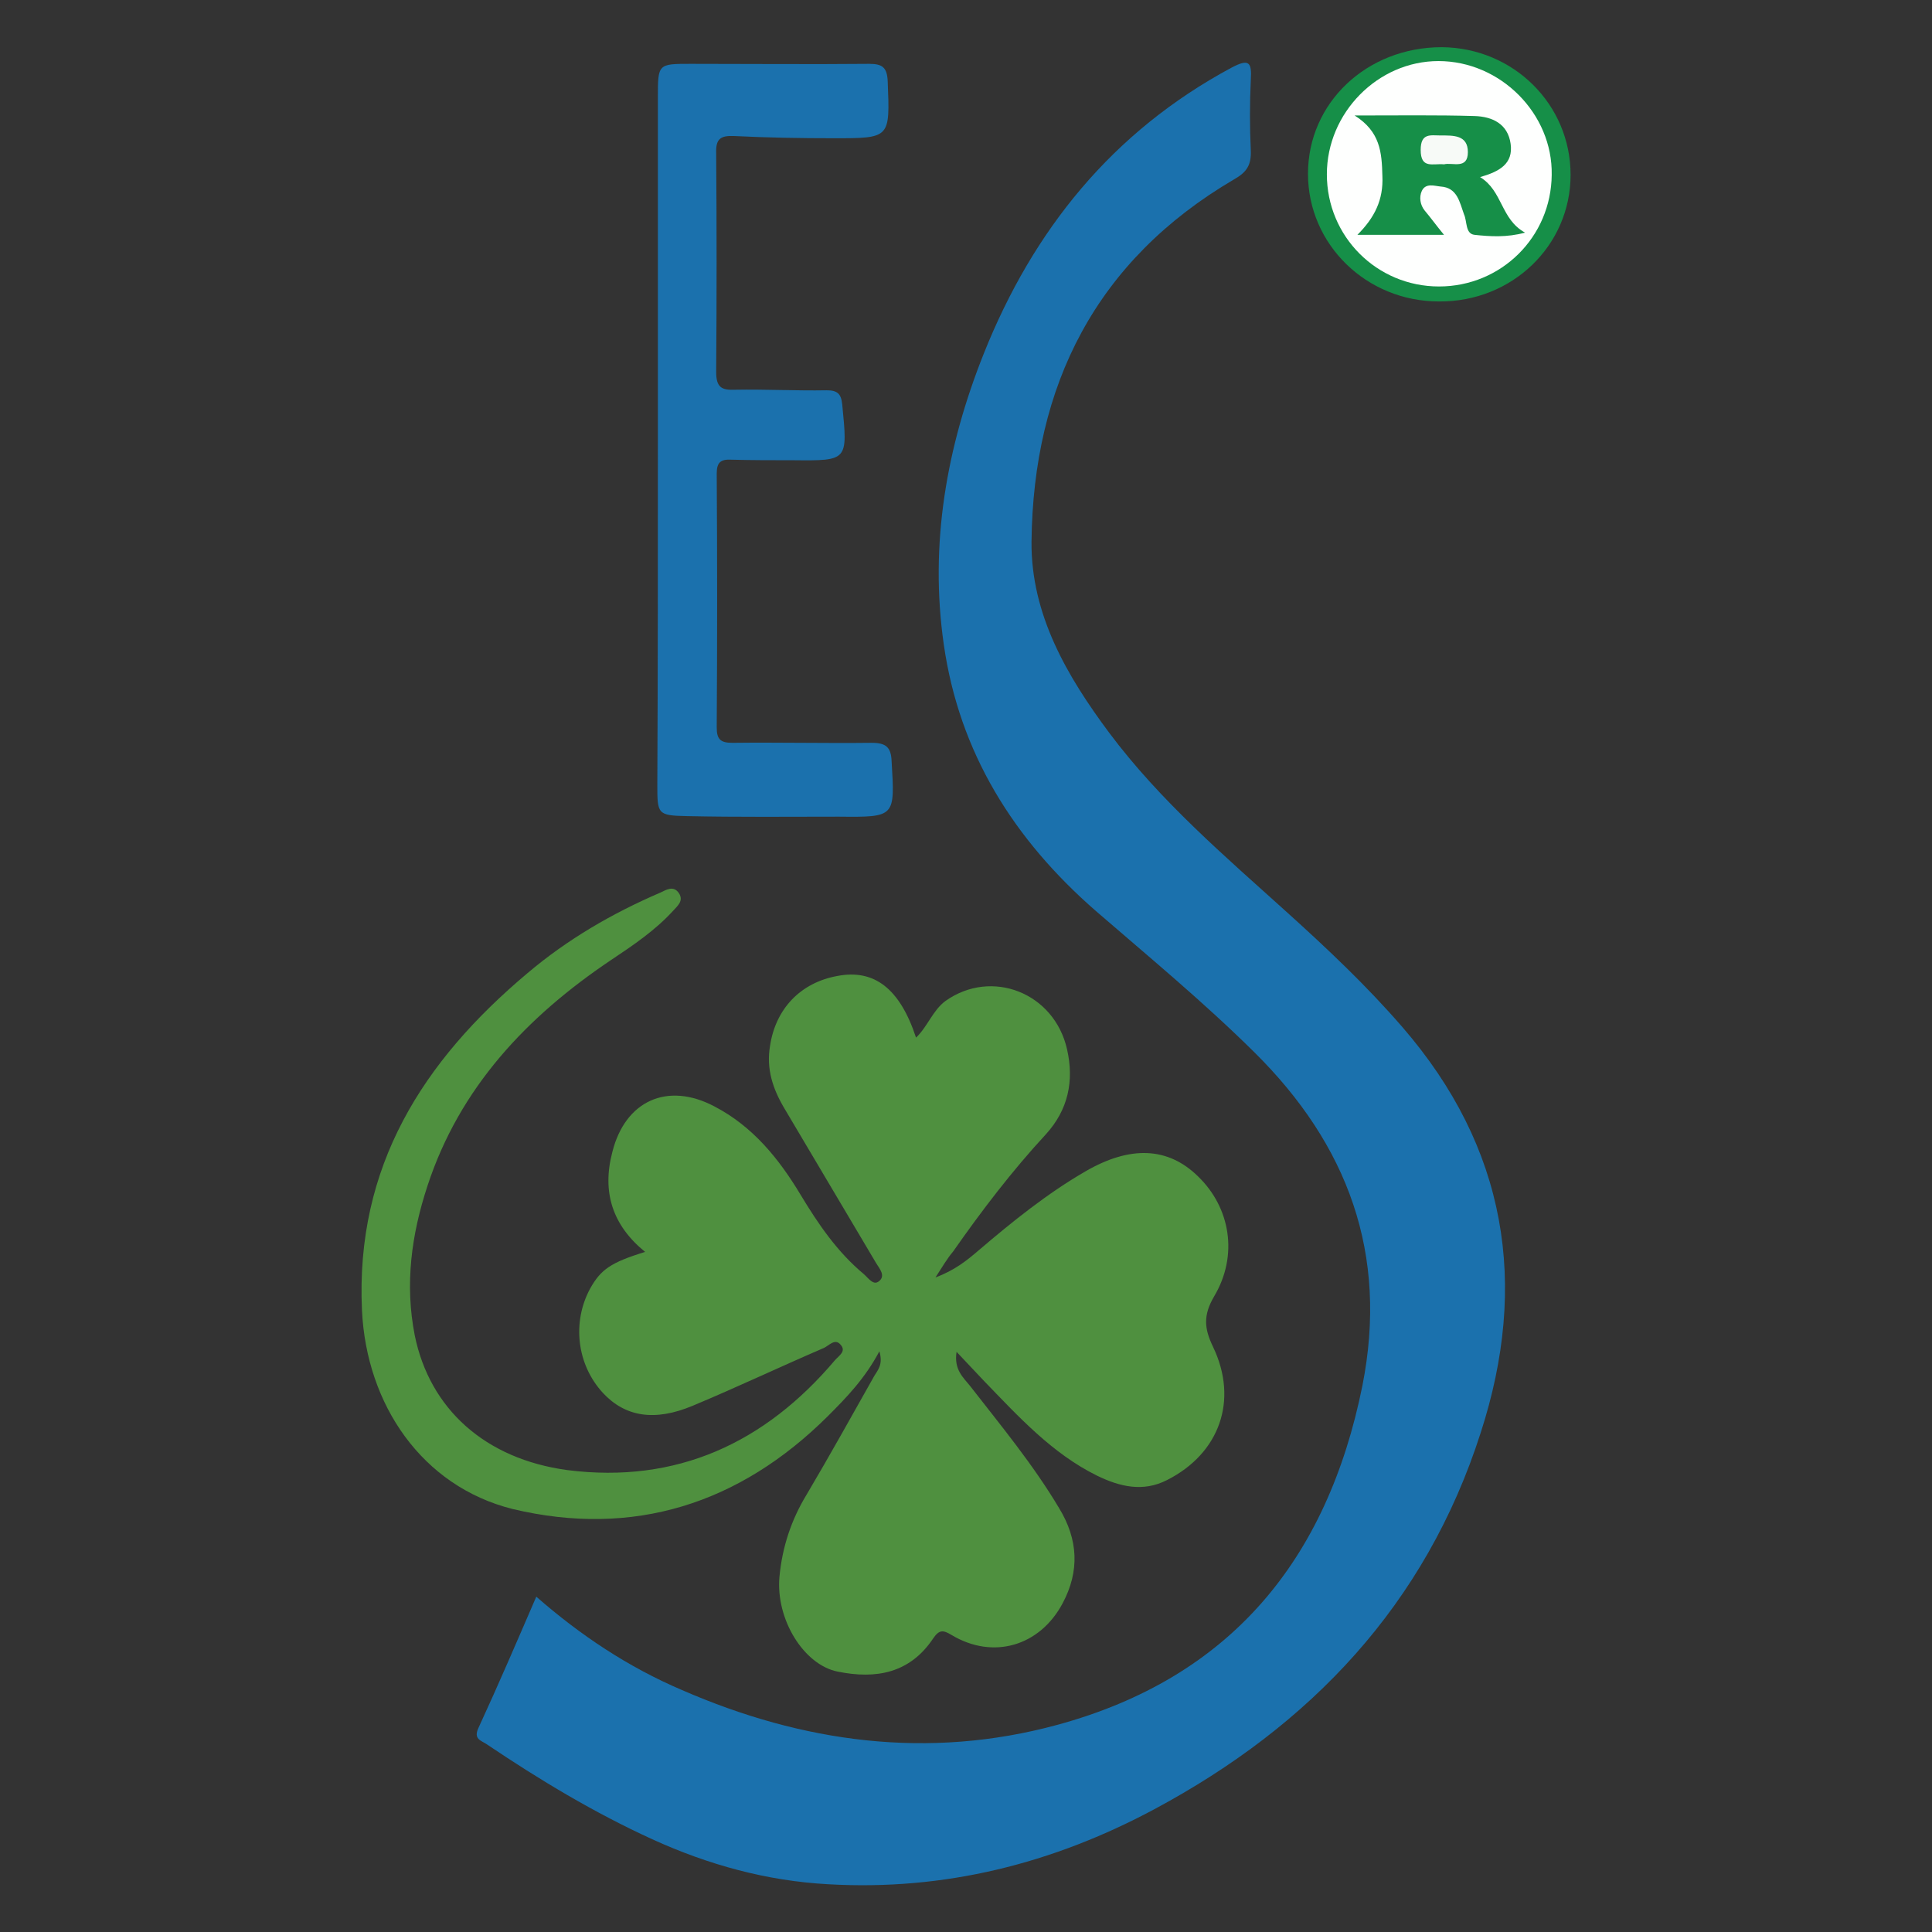 <?xml version="1.0" encoding="utf-8"?>
<!-- Generator: Adobe Illustrator 26.0.0, SVG Export Plug-In . SVG Version: 6.00 Build 0)  -->
<svg version="1.1" id="圖層_1" xmlns="http://www.w3.org/2000/svg" xmlns:xlink="http://www.w3.org/1999/xlink" x="0px" y="0px"
	 viewBox="0 0 348 348" style="enable-background:new 0 0 348 348;" xml:space="preserve">
<rect x="0" y="0" width="348" height="348" fill="#333333" stroke="none"/>
<style type="text/css">
	.st0{fill:#1B71AD;}
	.st1{fill:#4F903F;}
	.st2{fill:#168F48;}
	.st3{fill:#FEFFFE;}
	.st4{fill:#F7FAF7;}
</style>
<g>
	<path class="st0" d="M96.6,287.6c8,7,16.6,12.7,26.2,16.8c21.8,9.5,44.4,12.6,67.6,6.3c31.3-8.5,48.7-29.8,55-61.1
		c4.7-23.7-2.6-43.4-19.5-60.1c-9.1-9-18.9-17.1-28.5-25.4c-14.8-12.9-24.6-28.5-27.4-48c-2.6-18.1,0.5-35.6,7.2-52.4
		c8.9-22.3,23.2-40,44.6-51.5c3.2-1.7,3.7-1,3.5,2.2c-0.2,4.2-0.2,8.5,0,12.7c0.1,2.6-0.7,3.9-3,5.2c-24.9,14.6-36.2,37.1-36.5,65.3
		c-0.1,13.1,6.4,24.2,14,34.4c9.2,12.3,20.8,22.2,32.1,32.4c7.2,6.5,14.3,13.2,20.7,20.6c18.8,21.7,22.8,46.3,14.1,73.1
		c-9.9,30.9-30.6,52.7-58.8,67.8c-18.3,9.8-37.8,14.7-58.7,13.5c-11.1-0.6-21.6-3.5-31.7-8.1c-10.5-4.8-20.3-10.7-29.8-17.1
		c-1-0.7-2.5-0.9-1.5-3C89.8,303.4,93.1,295.7,96.6,287.6z"/>
	<path class="st1" d="M168.5,230.1c3.5-1.3,5.7-3.1,7.8-4.9c6.1-5.2,12.3-10.2,19.2-14.2c8.1-4.7,14.9-4.4,20.3,0.9
		c5.8,5.6,7.3,14.2,2.9,21.6c-2,3.4-1.8,5.8-0.2,9.1c4.6,9.6,1.2,19.2-8.3,24c-4.3,2.2-8.5,1.2-12.6-0.8c-8.1-4-14.1-10.6-20.3-17
		c-1.5-1.6-3-3.2-5-5.3c-0.5,3.2,1.2,4.6,2.4,6.1c5.6,7.2,11.4,14.2,16.1,22.1c3.4,5.6,3.7,11.3,0.6,17.1c-4.1,7.7-12.5,10.2-20,5.7
		c-1.5-0.9-2.2-1-3.3,0.6c-4.2,6.3-10.3,7.4-17.2,6c-6.1-1.2-11.2-9.4-10.5-17.1c0.5-5.3,2.1-10.2,4.9-14.8
		c4.2-7.1,8.2-14.3,12.2-21.4c0.6-1,1.6-2,0.9-4.4c-2.6,4.9-5.9,8.3-9.3,11.7c-15.9,15.8-35,21.9-56.8,16.7
		C76,267.7,66,253,65.2,236c-1.2-25.9,11-44.9,29.8-60.7c7.2-6.1,15.3-10.8,23.9-14.5c1.1-0.5,2.4-1.4,3.4,0.1
		c0.9,1.4-0.3,2.3-1.1,3.2c-3.2,3.5-7.2,6.2-11.1,8.8c-15.2,10.2-27.3,23-33.1,40.7c-2.9,8.8-4.1,17.7-2.3,26.9
		c2.7,13.3,12.7,22.3,27.5,24.3c19.7,2.5,35.6-4.9,48.2-19.8c0.7-0.8,2.1-1.6,1-2.8c-1-1.2-2.1,0.2-3,0.6
		c-7.9,3.4-15.7,7.1-23.6,10.4c-6.9,2.9-12.2,2-16.2-2.3c-4.7-5.1-5.6-12.7-2.3-18.8c1.9-3.4,3.7-4.7,9.9-6.6
		c-5.9-4.8-7.8-10.8-5.9-18c2.3-9.2,9.9-12.7,18.4-8.2c6.9,3.6,11.6,9.4,15.5,15.9c3.2,5.3,6.6,10.3,11.4,14.3
		c0.8,0.7,1.7,2.1,2.7,1.3c1.3-1,0.1-2.3-0.5-3.3c-5.5-9.3-11.1-18.7-16.6-28c-2-3.4-3.2-7-2.5-11.1c1-6.7,5.5-11.4,12.1-12.6
		c6.7-1.3,11.3,2.3,14.2,11.1c2.1-2,3-4.9,5.3-6.6c8.3-5.9,19.6-1.5,21.9,8.7c1.3,5.7,0.2,10.9-3.8,15.3
		c-6.1,6.6-11.6,13.8-16.7,21.1C170.6,226.7,169.8,228.1,168.5,230.1z"/>
	<path class="st0" d="M118.5,79.4c0-20.6,0-41.2,0-61.8c0-6.1,0-6.1,5.9-6.1c10.7,0,21.5,0.1,32.2,0c2.4,0,3.2,0.7,3.3,3.2
		c0.4,10.2,0.5,10.2-9.7,10.2c-6,0-12-0.1-18-0.4c-2.4-0.1-3.3,0.5-3.2,3.1c0.1,13.1,0.1,26.2,0,39.4c0,2.8,1,3.3,3.4,3.2
		c5.5-0.1,11,0.2,16.5,0.1c1.9,0,2.6,0.6,2.8,2.5c1,10.2,1.1,10.2-8.8,10.1c-3.7,0-7.5,0-11.2-0.1c-1.9-0.1-2.6,0.5-2.6,2.5
		c0.1,15.2,0.1,30.5,0,45.7c0,2.1,0.6,2.8,2.8,2.8c8.4-0.1,16.7,0.1,25.1,0c2.6,0,3.5,0.8,3.6,3.3c0.6,10.1,0.7,10.1-9.5,10
		c-9.1,0-18.2,0.1-27.4-0.1c-5.3-0.1-5.3-0.4-5.3-5.7C118.5,120.6,118.5,100,118.5,79.4z"/>
	<path class="st2" d="M282.9,31.5c0,12.7-10.5,22.9-23.7,22.8c-13.1,0-23.6-10.3-23.6-23c0-12.8,10.6-22.8,24.1-22.8
		C272.6,8.6,282.9,18.8,282.9,31.5z"/>
	<path class="st3" d="M259.2,51.6c-11.2,0-20.2-9-20.2-20.2c0-11.1,9.2-20.4,20.1-20.4c11.2,0,20.6,9.5,20.4,20.5
		C279.4,42.7,270.4,51.6,259.2,51.6z"/>
	<path class="st2" d="M244,20.8c8,0,14.8-0.1,21.6,0.1c3.2,0.1,6,1.4,6.5,5c0.5,3.6-2,5-5.5,6c4.1,2.5,3.7,7.6,8.1,10
		c-3.3,0.9-6.3,0.7-9.1,0.4c-1.7-0.2-1.3-2.4-1.9-3.7c-0.8-2.2-1.2-4.8-4.2-5c-1.1-0.1-2.7-0.7-3.4,0.8c-0.5,1.1-0.3,2.5,0.5,3.5
		c1.1,1.3,2.1,2.7,3.5,4.4c-5.3,0-10.1,0-15.6,0c3.1-3.1,4.7-6.3,4.5-10.6C248.9,27.4,248.6,23.7,244,20.8z"/>
	<path class="st4" d="M260.1,29.6c-2-0.2-4.2,0.9-4.2-2.6c0-3.1,1.8-2.6,3.6-2.6c2.3,0,4.9-0.1,4.9,3
		C264.4,30.6,261.6,29.2,260.1,29.6z"/>
</g>
</svg>
